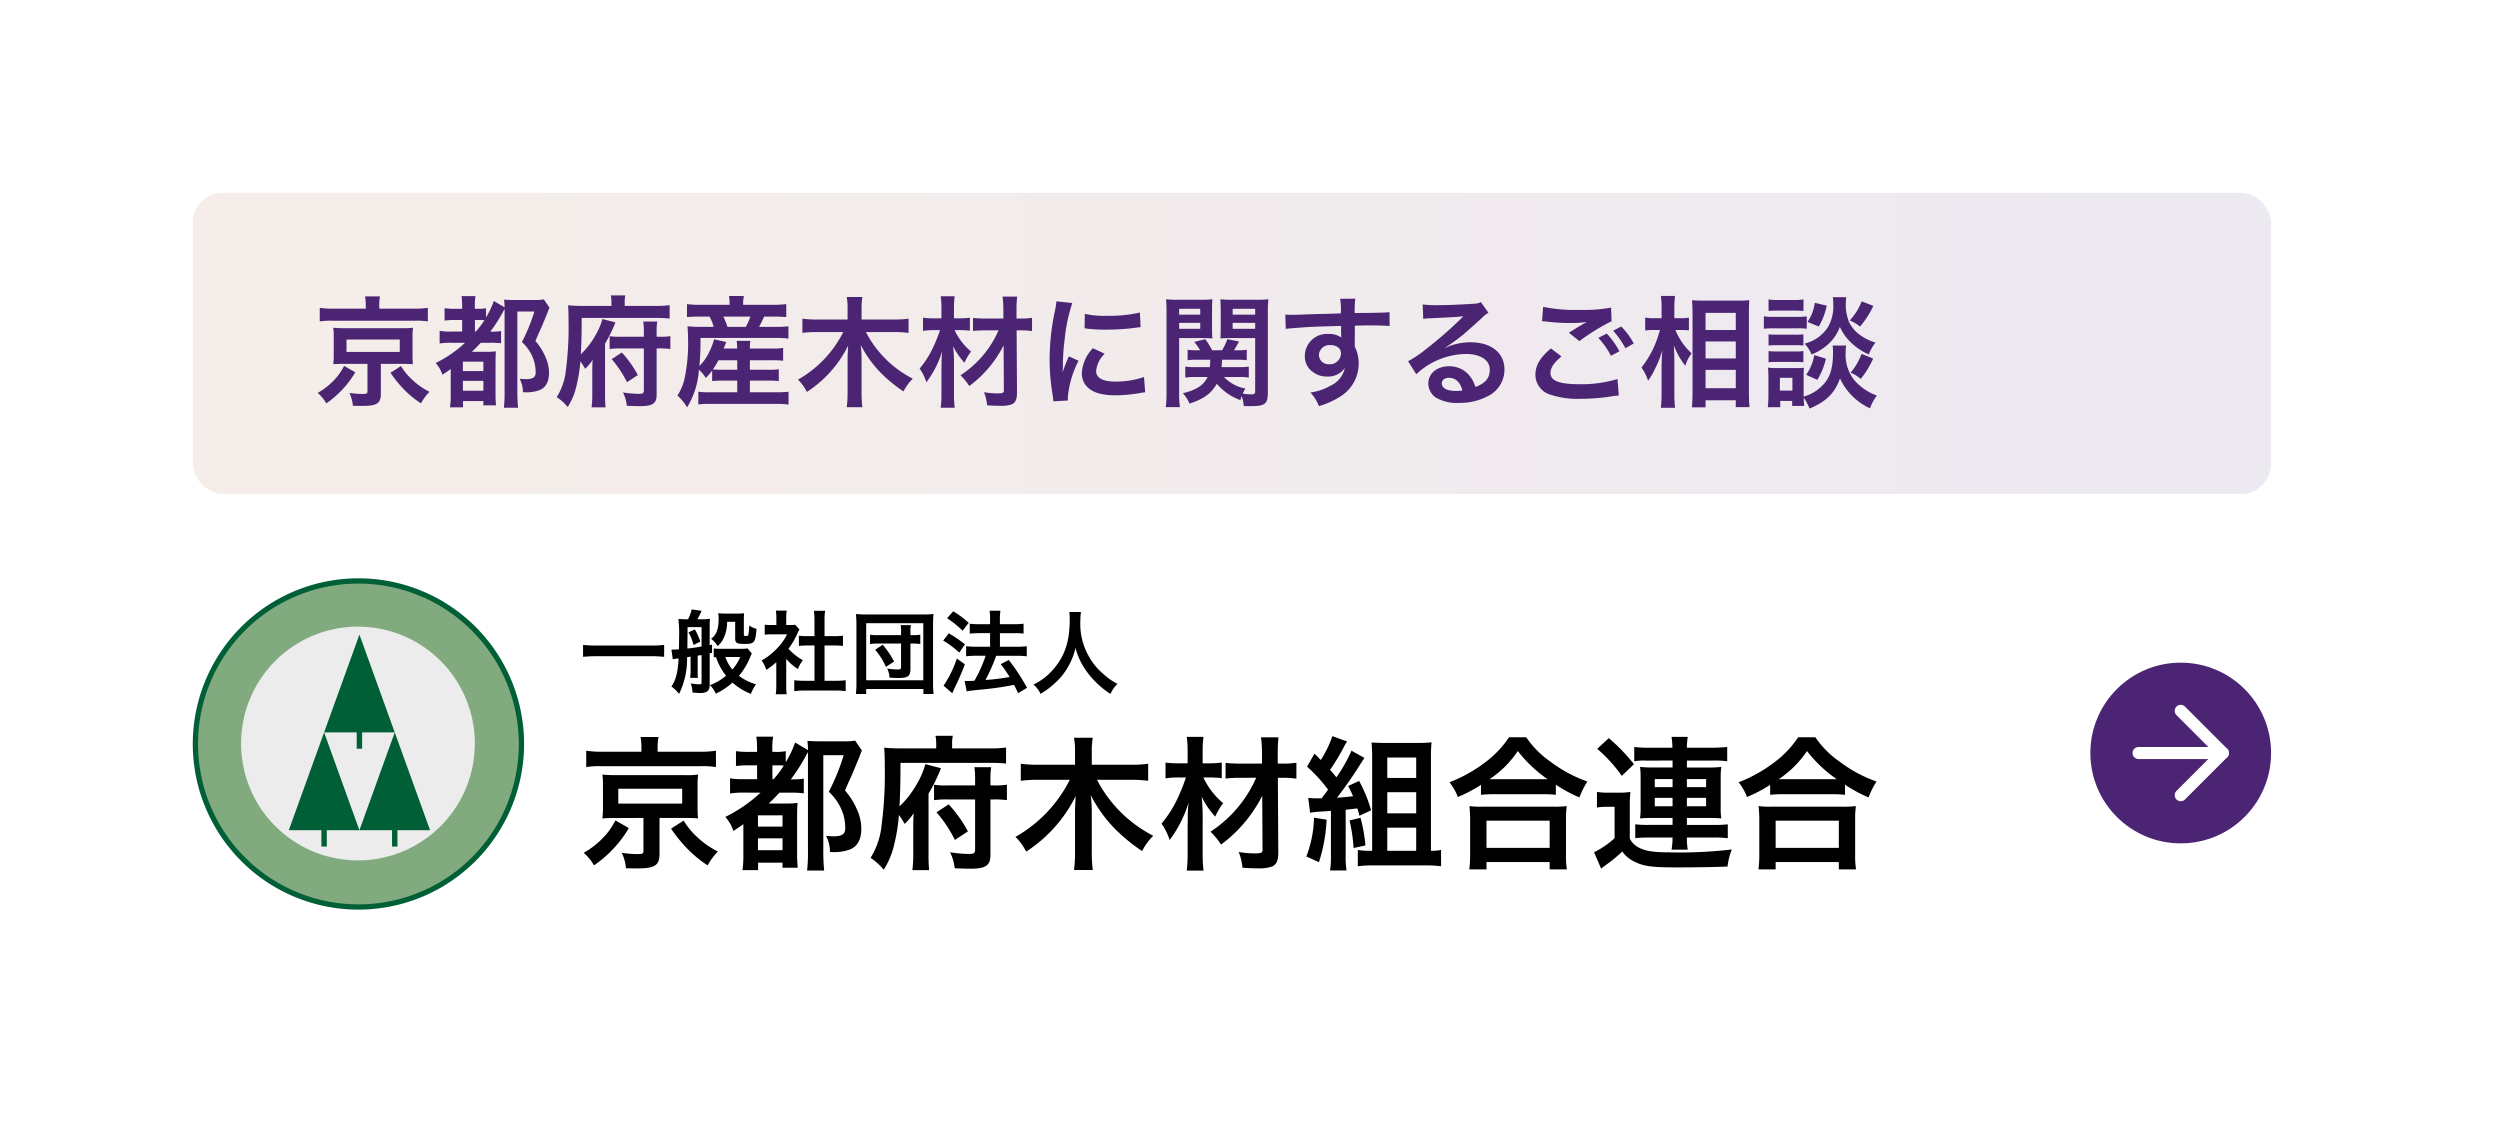 <svg xmlns="http://www.w3.org/2000/svg" xmlns:xlink="http://www.w3.org/1999/xlink" width="415" height="190" viewBox="0 0 415 190">
  <defs>
    <filter id="長方形_66" x="0" y="0" width="415" height="190" filterUnits="userSpaceOnUse">
      <feOffset dx="3" dy="3" input="SourceAlpha"/>
      <feGaussianBlur stdDeviation="5" result="blur"/>
      <feFlood flood-opacity="0.102"/>
      <feComposite operator="in" in2="blur"/>
      <feComposite in="SourceGraphic"/>
    </filter>
    <clipPath id="clip-path">
      <rect id="長方形_61" data-name="長方形 61" width="55" height="55" fill="none"/>
    </clipPath>
    <linearGradient id="linear-gradient" y1="0.5" x2="1" y2="0.5" gradientUnits="objectBoundingBox">
      <stop offset="0" stop-color="#9b5224"/>
      <stop offset="1" stop-color="#4b2473"/>
    </linearGradient>
  </defs>
  <g id="グループ_178" data-name="グループ 178" transform="translate(-603 -2278)">
    <g transform="matrix(1, 0, 0, 1, 603, 2278)" filter="url(#長方形_66)">
      <rect id="長方形_66-2" data-name="長方形 66" width="385" height="160" transform="translate(12 12)" fill="#fff"/>
    </g>
    <g id="グループ_104" data-name="グループ 104" transform="translate(-5.987 67.5)">
      <path id="パス_434" data-name="パス 434" d="M14.235-6.945a18.1,18.1,0,0,1-2.28.105H3.075a19.343,19.343,0,0,1-2.3-.105v1.98c.675-.06,1.455-.105,2.3-.105h8.88a20.452,20.452,0,0,1,2.28.105ZM18.27-9.03a7.69,7.69,0,0,1,.84,2.1l1.125-.57a10.045,10.045,0,0,0-.9-2.01Zm-2.6,4.47a8.524,8.524,0,0,1,.975-.15c-.15,2.37-.48,3.645-1.2,4.665a6.726,6.726,0,0,1,1.275,1.23,13.25,13.25,0,0,0,1.32-6.09l.585-.09V-2.82a7.656,7.656,0,0,1-.075,1.35h1.29A10.516,10.516,0,0,1,19.8-2.82V-5.16c.015,0,.24-.045.645-.105V-.72c0,.27-.06.315-.315.315a8.765,8.765,0,0,1-1.485-.15,4.895,4.895,0,0,1,.3,1.515,11.069,11.069,0,0,0,1.185.075A2.311,2.311,0,0,0,21.33.81c.345-.255.465-.54.465-1.215v-5.13c.12-.03.195-.045.39-.09V-6.99a3.363,3.363,0,0,1-.39.075V-10.32a9.38,9.38,0,0,1,.045-.96,8.257,8.257,0,0,1-1.185.075h-.9c.195-.345.465-.885.7-1.395L18.8-12.84a6.174,6.174,0,0,1-.6,1.635H17.7a8.46,8.46,0,0,1-1.1-.06,20.386,20.386,0,0,1,.12,3.03c0,.525-.015,1.185-.03,2.025q-.81.045-.945.045h-.3ZM18.12-9.9h2.325v3.225c-.66.12-1.62.255-2.355.33.015-1.3.015-1.3.03-2.535Zm9.945,3.525A3.924,3.924,0,0,1,27.03-6.3H23.52a6.011,6.011,0,0,1-1.05-.06v1.485a3.2,3.2,0,0,1,.375-.045A10.052,10.052,0,0,0,24.51-1.83,8.894,8.894,0,0,1,21.84-.27a4.893,4.893,0,0,1,.975,1.425A11.584,11.584,0,0,0,25.575-.69a10.4,10.4,0,0,0,3.06,1.875,6.41,6.41,0,0,1,.855-1.59,8.474,8.474,0,0,1-2.835-1.41,11.67,11.67,0,0,0,1.875-3.12,3.417,3.417,0,0,1,.27-.57Zm-1.2,1.44a7.376,7.376,0,0,1-1.305,2.07,6.6,6.6,0,0,1-1.17-2.07Zm-.84-5.85v2.7c0,.84.225.975,1.62.975,1.575,0,1.725-.21,1.935-2.5a3.687,3.687,0,0,1-1.215-.555,9.276,9.276,0,0,1-.15,1.5c-.045.195-.135.24-.45.24-.255,0-.3-.045-.3-.27v-2.25c0-.54.015-.885.045-1.26a10.638,10.638,0,0,1-1.29.06h-1.8a11.543,11.543,0,0,1-1.215-.06,4.515,4.515,0,0,1,.075.885c0,1.77-.36,2.7-1.26,3.36A4.27,4.27,0,0,1,23.115-6.75,3.943,3.943,0,0,0,24.18-8.22a6.311,6.311,0,0,0,.51-2.565ZM34.5-4.635A8.233,8.233,0,0,0,36.435-2.94a6.4,6.4,0,0,1,.825-1.47,8.844,8.844,0,0,1-2.385-1.905,12.324,12.324,0,0,0,1.5-2.565,4.17,4.17,0,0,1,.33-.63l-.72-.78a5.464,5.464,0,0,1-.87.045H34.5v-1.23a6.393,6.393,0,0,1,.09-1.17H32.775a6.888,6.888,0,0,1,.09,1.14v1.26h-.75a9.159,9.159,0,0,1-1.185-.06V-8.64a10.27,10.27,0,0,1,1.26-.06h2.445A8.912,8.912,0,0,1,33-6.39a10.346,10.346,0,0,1-2.58,2.025,5.812,5.812,0,0,1,.765,1.56A10.108,10.108,0,0,0,32.85-4.08V-.315a8.974,8.974,0,0,1-.09,1.56h1.815A10.651,10.651,0,0,1,34.5-.285Zm6.36-2.22h1.59c.525,0,.99.03,1.47.075v-1.7a9.756,9.756,0,0,1-1.47.075H40.86v-2.64a8.794,8.794,0,0,1,.1-1.56H39.09a10.617,10.617,0,0,1,.1,1.56V-8.4H38.07a10.126,10.126,0,0,1-1.47-.075v1.7c.48-.045.96-.075,1.47-.075h1.125V-.99H37.56a13.6,13.6,0,0,1-1.725-.09V.735A12.1,12.1,0,0,1,37.53.63h5.13a12.317,12.317,0,0,1,1.71.1V-1.08a12.866,12.866,0,0,1-1.71.09h-1.8Zm12.7-1.71h-3.75a8.247,8.247,0,0,1-1.4-.075v1.545a8.807,8.807,0,0,1,1.4-.075h3.75v3.915c0,.3-.12.39-.48.39a15.076,15.076,0,0,1-1.815-.15,4.082,4.082,0,0,1,.39,1.5c.9.06,1.005.06,1.41.06,1.65,0,2.055-.3,2.055-1.5V-7.17h.39a9.208,9.208,0,0,1,1.245.075V-8.64a8.411,8.411,0,0,1-1.215.075h-.42v-.57A5.059,5.059,0,0,1,55.2-10.23H53.49a5.231,5.231,0,0,1,.075,1.095ZM52.41-4.185a15.188,15.188,0,0,0-1.89-2.79l-1.26.84A10.559,10.559,0,0,1,51.045-3.3ZM47.775,1.2V.375H57.27V1.2h1.695a14.865,14.865,0,0,1-.09-1.935v-9.54a16.13,16.13,0,0,1,.075-1.8A14.517,14.517,0,0,1,57.195-12h-9.36a14.786,14.786,0,0,1-1.77-.075,16.012,16.012,0,0,1,.09,1.8V-.75a14.817,14.817,0,0,1-.09,1.95Zm0-11.745h9.48V-1.08h-9.48ZM64.455.765c.48-.09.795-.135,2.43-.3a49.534,49.534,0,0,0,5.43-.78c.24.465.345.69.69,1.38L74.475.18a32.485,32.485,0,0,0-3.03-4.62l-1.335.69a19.117,19.117,0,0,1,1.47,2.13,36,36,0,0,1-3.99.5l.135-.285a30,30,0,0,0,1.32-2.91c.21-.555.21-.555.3-.825H72.87a11.829,11.829,0,0,1,1.56.09v-1.68a11.911,11.911,0,0,1-1.575.09h-2.88v-2.25H72.39A10.3,10.3,0,0,1,73.9-8.82v-1.65a10.892,10.892,0,0,1-1.53.09h-2.4v-.66a8.659,8.659,0,0,1,.09-1.575H68.25a8.087,8.087,0,0,1,.09,1.575v.66H66.555a10.8,10.8,0,0,1-1.59-.09v1.65c.48-.045.99-.075,1.575-.075h1.8v2.25H66a11.794,11.794,0,0,1-1.635-.09v1.68a12.985,12.985,0,0,1,1.62-.09h1.62A22.718,22.718,0,0,1,65.745-1c-.51.03-.87.045-1.11.045-.15,0-.27,0-.51-.015ZM61.2-11.37A15.3,15.3,0,0,1,63.78-9.3l1.02-1.305a15.774,15.774,0,0,0-2.58-1.92Zm-.645,3.705a15.453,15.453,0,0,1,2.67,1.995l.945-1.365a18.585,18.585,0,0,0-2.685-1.83ZM62.82-4.68a18.033,18.033,0,0,1-2.2,4.5l1.44,1.26A3.021,3.021,0,0,0,62.235.7C62.43.24,62.43.24,62.7-.315c.6-1.245.93-2.04,1.455-3.42ZM81.5-12.405a9.812,9.812,0,0,1,.06,1.26c0,3.6-.81,6.06-2.745,8.28a10,10,0,0,1-3.27,2.5,4.487,4.487,0,0,1,1.17,1.545A12.652,12.652,0,0,0,79.035-.54a10.443,10.443,0,0,0,2.31-2.88,10.733,10.733,0,0,0,1.17-3.03,11.859,11.859,0,0,0,2,4.1,14.6,14.6,0,0,0,3.81,3.54A5.581,5.581,0,0,1,89.49-.48,9.989,9.989,0,0,1,87.165-2.1a10.054,10.054,0,0,1-2.37-2.85,10.767,10.767,0,0,1-1.47-5.91,9.924,9.924,0,0,1,.105-1.545Z" transform="translate(705 2324.5)"/>
      <path id="パス_435" data-name="パス 435" d="M10.464-17.712H4.176A17.534,17.534,0,0,1,1.3-17.88v2.712a14.274,14.274,0,0,1,2.592-.144h16.3a14.557,14.557,0,0,1,2.64.144V-17.88a17.319,17.319,0,0,1-2.808.168H13.152v-.72A8.605,8.605,0,0,1,13.3-20.16H10.32a9.954,9.954,0,0,1,.144,1.752ZM10.8-6.72v5.5c0,.408-.168.5-.984.5A17.688,17.688,0,0,1,7.2-.936a7.386,7.386,0,0,1,.7,2.568c1.32.024,1.56.024,1.944.024,2.832,0,3.624-.528,3.624-2.376v-6h4.2c.936,0,1.632.024,2.184.072-.048-.648-.072-1.056-.072-1.9v-3.432a14.5,14.5,0,0,1,.1-1.944,13.932,13.932,0,0,1-2.184.1H6.144c-.6,0-1.368-.024-1.584-.048-.384-.024-.384-.024-.576-.048a1.722,1.722,0,0,1,.024.312c.024.192.048.312.048.336,0,.048.024.48.024,1.3v3.432a14.186,14.186,0,0,1-.1,1.9c.648-.048,1.1-.072,2.16-.072ZM6.624-11.568H17.232V-9.1H6.624Zm-.48,5.256A11.672,11.672,0,0,1,4.032-3.36,13.881,13.881,0,0,1,.888-.936a8.023,8.023,0,0,1,1.7,2.088A19.516,19.516,0,0,0,8.376-5.04Zm9.24,1.368a24.021,24.021,0,0,0,2.5,3.12,19.611,19.611,0,0,0,3.576,2.976,10.058,10.058,0,0,1,1.7-2.3,14.156,14.156,0,0,1-3.312-2.28,12.283,12.283,0,0,1-2.376-2.856ZM30.24-10.92a24.121,24.121,0,0,1-5.856,4.032A6.465,6.465,0,0,1,25.728-4.56c.768-.5,1.08-.7,1.656-1.128V-.72a18.01,18.01,0,0,1-.144,2.664h2.592V.7h4.056v.84h2.52a22.345,22.345,0,0,1-.1-2.472V-6.648c0-1.44.024-1.92.072-2.568a13.569,13.569,0,0,1-1.968.1H31.584c.648-.6,1.056-1.008,1.776-1.8h1.728a19.8,19.8,0,0,1,2.328.1v-2.424a15.047,15.047,0,0,1-1.944.12h-.216A28.809,28.809,0,0,0,37.7-16.92c.192-.36.216-.408.408-.72V-1.3a25.407,25.407,0,0,1-.144,3.312H40.8a30.679,30.679,0,0,1-.144-3.264V-17.136H44.04a35.444,35.444,0,0,1-2.472,6.072,8.572,8.572,0,0,1,2.4,3.744A8.146,8.146,0,0,1,44.3-4.992c0,.936-.552,1.32-1.92,1.32-.288,0-.528-.024-1.272-.072A5.561,5.561,0,0,1,41.76-1.08a7.816,7.816,0,0,0,3.264-.384c1.3-.5,1.944-1.68,1.944-3.5A7.78,7.78,0,0,0,46.3-7.992a12.186,12.186,0,0,0-2.04-3.288c.288-.7.528-1.224.672-1.56.384-.84.624-1.368.672-1.488.264-.648.936-2.28,1.08-2.616a7.258,7.258,0,0,1,.384-.96L45.936-19.56a9.9,9.9,0,0,1-1.968.12h-3.84c-.984,0-1.464-.024-2.112-.072a14.216,14.216,0,0,1,.1,1.536l-2.136-1.272a17.155,17.155,0,0,1-1.56,3.288v-1.848a8.254,8.254,0,0,1-1.728.12h-.5v-.576a8.782,8.782,0,0,1,.144-1.944H29.544a16.252,16.252,0,0,1,.12,1.944v.576H28.416a13.7,13.7,0,0,1-2.256-.12v2.472a15.191,15.191,0,0,1,2.256-.12h1.248v2.3H27.72a13.528,13.528,0,0,1-2.544-.144v2.52a14.152,14.152,0,0,1,2.544-.144Zm1.968-2.232v-2.3h.768a8.869,8.869,0,0,1,1.128.048,19.859,19.859,0,0,1-1.7,2.256Zm-2.4,6h4.08V-5.28h-4.08Zm0,3.816h4.08v1.968h-4.08ZM68.4-9.792h.528a14.507,14.507,0,0,1,2.208.12V-12.24a12.56,12.56,0,0,1-2.184.12H68.4v-.912a12.475,12.475,0,0,1,.12-2.112H65.736a12.967,12.967,0,0,1,.12,2.136v.888H61.224a11.417,11.417,0,0,1-2.184-.12v2.568a15.649,15.649,0,0,1,2.328-.12h4.488v8.208c0,.744-.144.84-1.152.84a20.852,20.852,0,0,1-3-.288,8.324,8.324,0,0,1,.768,2.664c1.416.048,1.9.072,2.616.072,2.52,0,3.312-.552,3.312-2.256Zm-9-8.472H53.544c-1.08,0-1.92-.048-2.784-.12.072.864.1,1.632.1,3.24A64.773,64.773,0,0,1,50.328-5.5,12.449,12.449,0,0,1,48.5-.1a10.4,10.4,0,0,1,2.184,1.968A13.118,13.118,0,0,0,52.44-2.376a30.1,30.1,0,0,0,.768-4.848c.336.48.456.648.96,1.488a10.09,10.09,0,0,0,1.488-1.776c-.048.672-.072,1.44-.072,2.736V-.792a19.613,19.613,0,0,1-.144,2.736h2.784a24.339,24.339,0,0,1-.1-2.664V-10.752a28.857,28.857,0,0,0,2.064-4.224L57.6-15.648a14.106,14.106,0,0,1-1.608,3.624A15.288,15.288,0,0,1,53.3-8.64c.12-2.3.168-3.912.168-7.224H68.184a23.226,23.226,0,0,1,2.808.12v-2.664a20.652,20.652,0,0,1-2.928.144H62.04v-.7a5.42,5.42,0,0,1,.12-1.392H59.28a7.43,7.43,0,0,1,.12,1.368Zm.048,10.608A21.464,21.464,0,0,1,62.5-3.072l2.16-1.416a21.273,21.273,0,0,0-3.192-4.488Zm32.232-5.4a22.012,22.012,0,0,1,2.9.168V-15.72a19.28,19.28,0,0,1-2.9.168H85.224v-2.28a11.81,11.81,0,0,1,.168-2.208h-3.12a11.914,11.914,0,0,1,.168,2.232v2.256H76.32a20.688,20.688,0,0,1-2.88-.168v2.832a21.4,21.4,0,0,1,2.88-.168h5.256a22.471,22.471,0,0,1-9.024,9.48,8.95,8.95,0,0,1,1.776,2.448,23.3,23.3,0,0,0,8.232-9.24c-.072.936-.12,2.016-.12,2.616V-1.08a22.3,22.3,0,0,1-.168,3h3.12a21.688,21.688,0,0,1-.168-2.976v-6.72a24.656,24.656,0,0,0-.168-2.712A22.985,22.985,0,0,0,88.944-5.04a29.427,29.427,0,0,0,4.632,3.816,10.206,10.206,0,0,1,1.848-2.544,21.538,21.538,0,0,1-9.336-9.288Zm20.832-.336a20.434,20.434,0,0,1-7.584,8.952A11.541,11.541,0,0,1,106.68-2.3a22.751,22.751,0,0,0,4.584-4.512,24.223,24.223,0,0,0,2.256-3.576l.048,8.952c0,.5-.216.6-1.32.6a14.631,14.631,0,0,1-2.64-.24,8.866,8.866,0,0,1,.624,2.616c.84.072,1.632.1,2.424.1A6.433,6.433,0,0,0,115.2,1.32c.7-.336.984-1.008.984-2.3l-.072-12.408h.7a15.663,15.663,0,0,1,2.376.144v-2.64a15.022,15.022,0,0,1-2.376.144h-.72v-1.488a25.808,25.808,0,0,1,.12-2.88h-2.9a20.459,20.459,0,0,1,.168,2.88v1.488h-3.456a24.064,24.064,0,0,1-2.592-.12v2.592a22.923,22.923,0,0,1,2.568-.12Zm-7.56-.048a15.586,15.586,0,0,1,1.848.12v-2.592a15.034,15.034,0,0,1-1.872.12h-1.3v-2.04a15.315,15.315,0,0,1,.144-2.352h-2.784a16.68,16.68,0,0,1,.144,2.352v2.04H99.744a14.764,14.764,0,0,1-2.28-.12V-13.3a14.689,14.689,0,0,1,2.184-.144h1.2A25.329,25.329,0,0,1,99.7-10.488a18.658,18.658,0,0,1-2.9,4.7,10.029,10.029,0,0,1,1.344,2.736A19.892,19.892,0,0,0,101.3-9.312a19.716,19.716,0,0,0-.144,2.472c0,.408,0,.408-.024,1.32V-.768a22.178,22.178,0,0,1-.144,2.784h2.784a22.446,22.446,0,0,1-.144-2.784v-5.5a33.208,33.208,0,0,0-.168-3.984,13.858,13.858,0,0,0,2.256,3.312,10.145,10.145,0,0,1,1.32-2.232,12.271,12.271,0,0,1-3.288-4.272Zm16.512,5.856a13.01,13.01,0,0,1,1.728-.192c.528-.024,1.1-.072,1.728-.12v7.32a15.275,15.275,0,0,1-.144,2.568h2.736a14.94,14.94,0,0,1-.144-2.568V-8.088q1.08-.108,1.944-.216c.144.456.192.624.336,1.224l1.944-.912a23.462,23.462,0,0,0-1.992-4.872l-1.824.84a18.058,18.058,0,0,1,.816,1.7c-1.44.168-1.752.192-2.664.24A67.066,67.066,0,0,0,129.84-15.7c.336-.528.456-.72.648-.984l-2.16-1.2a24.535,24.535,0,0,1-2.5,4.416c-.48-.576-.576-.72-1.056-1.224a35.986,35.986,0,0,0,2.376-3.96,7.222,7.222,0,0,1,.456-.768L125.16-20.3a18.349,18.349,0,0,1-1.92,3.96c-.384-.408-.528-.552-1.056-1.056l-1.224,2.16a24.4,24.4,0,0,1,3.48,3.816c-.456.648-.5.72-1.08,1.44h-.648a11.483,11.483,0,0,1-1.56-.072Zm.648.816A18.96,18.96,0,0,1,120.84-.336l2.088.96A26.25,26.25,0,0,0,124.2-6.432Zm5.9.456a28.061,28.061,0,0,1,.672,4.584l1.968-.432a27.139,27.139,0,0,0-.816-4.584Zm13.512,5.04v-15.36c0-1.176.024-1.824.1-2.64a23.042,23.042,0,0,1-2.52.1h-5.016c-1.008,0-1.656-.024-2.424-.072.072.84.1,1.536.1,2.448V-1.272h-.7a8.423,8.423,0,0,1-1.68-.144V1.3a17.913,17.913,0,0,1,2.448-.144h8.9a19.061,19.061,0,0,1,2.472.144V-1.416a6.647,6.647,0,0,1-1.488.144Zm-7.248-15.48h4.8v3.384h-4.8Zm0,5.76h4.8v3.5h-4.8Zm0,5.88h4.8v3.84h-4.8Zm15.552-5.448a18.07,18.07,0,0,1,2.064-.1H160.1a17.471,17.471,0,0,1,2.16.1v-1.68a23.325,23.325,0,0,0,3.912,2.112,12.922,12.922,0,0,1,1.32-2.64,22.567,22.567,0,0,1-6.12-3.288,15.681,15.681,0,0,1-4.032-4.056h-2.856A16.761,16.761,0,0,1,150.72-16.1a23.98,23.98,0,0,1-6.12,3.456,9.294,9.294,0,0,1,1.392,2.448,24.433,24.433,0,0,0,3.84-2.016Zm2.088-2.592h-.672a16.8,16.8,0,0,0,4.7-4.68,21.923,21.923,0,0,0,4.944,4.68H151.92ZM150.744,1.824V.6h10.488V1.824h2.856a14.994,14.994,0,0,1-.144-2.52V-6.312a16.36,16.36,0,0,1,.12-2.376,15.743,15.743,0,0,1-2.088.1h-12a15.114,15.114,0,0,1-2.064-.1,21.671,21.671,0,0,1,.12,2.376V-.72a19.192,19.192,0,0,1-.144,2.544Zm0-8.088h10.488v4.512H150.744Zm30.888-9.984V-15.1H178.2a15.611,15.611,0,0,1-1.968-.1,12.788,12.788,0,0,1,.1,1.7V-8.4a12.833,12.833,0,0,1-.1,1.752c.6-.048,1.272-.072,1.992-.072h3.408v1.152h-3.816a17.039,17.039,0,0,1-2.376-.1v2.3a21.817,21.817,0,0,1,2.376-.1h3.816a11.959,11.959,0,0,1-.168,2.016h2.688a13.05,13.05,0,0,1-.144-2.016H188.4a14.978,14.978,0,0,1,2.4.12V-5.664a18.879,18.879,0,0,1-2.4.1h-4.392V-6.72h3.72c.792,0,1.32.024,1.992.072a12.174,12.174,0,0,1-.1-1.752v-4.944a13.648,13.648,0,0,1,.1-1.848,16.523,16.523,0,0,1-1.992.1h-3.72v-1.152h4.272a14.769,14.769,0,0,1,2.424.12V-18.5a26.8,26.8,0,0,1-2.736.12h-3.96a12.423,12.423,0,0,1,.144-1.8h-2.688a12.722,12.722,0,0,1,.144,1.8h-3.624a19.759,19.759,0,0,1-2.712-.12v2.376a9.179,9.179,0,0,1,1.968-.12Zm0,3.072v1.344H178.68v-1.344Zm2.376,0H187.2v1.344h-3.192Zm-2.376,3.12v1.392H178.68v-1.392Zm2.376,0H187.2v1.392h-3.192Zm-14.88-8.136a24.209,24.209,0,0,1,4.08,4.488l2.016-1.944a30.025,30.025,0,0,0-4.176-4.32Zm-.048,9.744a8.9,8.9,0,0,1,1.608-.12h1.32V-3.36A14.343,14.343,0,0,1,168.6-1.032L169.776,1.7c.216-.192.432-.336.7-.552a23.286,23.286,0,0,0,2.808-2.3A5.232,5.232,0,0,0,175.392.576c1.512.744,2.856.912,7.008.912,2.856,0,6.336-.048,8.352-.144a11.416,11.416,0,0,1,.72-2.832,74.112,74.112,0,0,1-10.272.48c-3,0-4.392-.264-5.568-1.032a3.371,3.371,0,0,1-1.1-1.248V-8.424a24.184,24.184,0,0,1,.1-2.616,10.914,10.914,0,0,1-1.824.12H171a10.733,10.733,0,0,1-1.92-.12Zm28.752-2.112a18.07,18.07,0,0,1,2.064-.1H208.1a17.471,17.471,0,0,1,2.16.1v-1.68a23.325,23.325,0,0,0,3.912,2.112,12.922,12.922,0,0,1,1.32-2.64,22.567,22.567,0,0,1-6.12-3.288,15.681,15.681,0,0,1-4.032-4.056h-2.856A16.761,16.761,0,0,1,198.72-16.1a23.98,23.98,0,0,1-6.12,3.456,9.294,9.294,0,0,1,1.392,2.448,24.433,24.433,0,0,0,3.84-2.016Zm2.088-2.592h-.672a16.8,16.8,0,0,0,4.7-4.68,21.923,21.923,0,0,0,4.944,4.68H199.92ZM198.744,1.824V.6h10.488V1.824h2.856a14.994,14.994,0,0,1-.144-2.52V-6.312a16.36,16.36,0,0,1,.12-2.376,15.743,15.743,0,0,1-2.088.1h-12a15.114,15.114,0,0,1-2.064-.1,21.671,21.671,0,0,1,.12,2.376V-.72a19.192,19.192,0,0,1-.144,2.544Zm0-8.088h10.488v4.512H198.744Z" transform="translate(705 2353)"/>
    </g>
    <g id="グループ_82" data-name="グループ 82" transform="translate(635 2374)">
      <g id="グループ_81" data-name="グループ 81" transform="translate(0 0)" clip-path="url(#clip-path)">
        <path id="パス_343" data-name="パス 343" d="M54.784,27.721A27.063,27.063,0,1,1,27.72.657,27.064,27.064,0,0,1,54.784,27.721" transform="translate(-0.22 -0.22)" fill="#82aa7f"/>
        <path id="パス_344" data-name="パス 344" d="M27.5,55A27.5,27.5,0,1,1,55,27.5,27.531,27.531,0,0,1,27.5,55M27.5.873A26.627,26.627,0,1,0,54.127,27.5,26.657,26.657,0,0,0,27.5.873" transform="translate(0 0)" fill="#005f37"/>
        <path id="パス_345" data-name="パス 345" d="M50.873,31.477a19.4,19.4,0,1,1-19.4-19.4,19.4,19.4,0,0,1,19.4,19.4" transform="translate(-4.052 -4.052)" fill="#ececec"/>
        <path id="パス_346" data-name="パス 346" d="M38.213,33h.9V30.289h5.413L38.665,14.051,32.8,30.289h5.413Z" transform="translate(-10.999 -4.712)" fill="#005f37"/>
        <path id="パス_347" data-name="パス 347" d="M23.979,54.72h5.413v2.706h.9V54.72h5.412L29.842,38.481Z" transform="translate(-8.041 -12.904)" fill="#005f37"/>
        <path id="パス_348" data-name="パス 348" d="M47.487,38.482,41.623,54.72h5.412v2.706h.9V54.72H53.35Z" transform="translate(-13.958 -12.904)" fill="#005f37"/>
      </g>
    </g>
    <g id="丸矢印" transform="translate(950 2388)">
      <circle id="楕円形_3" data-name="楕円形 3" cx="15" cy="15" r="15" fill="#4b2473"/>
      <g id="右向き矢印" transform="translate(15 15)">
        <g id="グループ_58" data-name="グループ 58" transform="translate(-7 -7)">
          <line id="線_9" data-name="線 9" x2="14" transform="translate(0 7)" fill="none" stroke="#fff" stroke-linecap="round" stroke-linejoin="round" stroke-width="2"/>
          <path id="パス_215" data-name="パス 215" d="M8,1l7,7L8,15" transform="translate(-1 -1)" fill="none" stroke="#fff" stroke-linecap="round" stroke-linejoin="round" stroke-width="2"/>
        </g>
      </g>
    </g>
    <rect id="長方形_75" data-name="長方形 75" width="345" height="50" rx="5" transform="translate(635 2310)" opacity="0.102" fill="url(#linear-gradient)"/>
    <path id="パス_433" data-name="パス 433" d="M8.72-14.76H3.48a14.612,14.612,0,0,1-2.4-.14v2.26a11.9,11.9,0,0,1,2.16-.12H16.82a12.131,12.131,0,0,1,2.2.12V-14.9a14.433,14.433,0,0,1-2.34.14H10.96v-.6a7.171,7.171,0,0,1,.12-1.44H8.6a8.3,8.3,0,0,1,.12,1.46ZM9-5.6v4.58c0,.34-.14.42-.82.42A14.74,14.74,0,0,1,6-.78a6.155,6.155,0,0,1,.58,2.14c1.1.02,1.3.02,1.62.02,2.36,0,3.02-.44,3.02-1.98v-5h3.5c.78,0,1.36.02,1.82.06-.04-.54-.06-.88-.06-1.58V-9.98a12.087,12.087,0,0,1,.08-1.62,11.61,11.61,0,0,1-1.82.08H5.12c-.5,0-1.14-.02-1.32-.04-.32-.02-.32-.02-.48-.04a1.435,1.435,0,0,1,.02.26c.02.16.04.26.04.28,0,.04.02.4.02,1.08v2.86a11.822,11.822,0,0,1-.08,1.58c.54-.04.92-.06,1.8-.06ZM5.52-9.64h8.84v2.06H5.52Zm-.4,4.38A9.727,9.727,0,0,1,3.36-2.8,11.568,11.568,0,0,1,.74-.78,6.686,6.686,0,0,1,2.16.96,16.264,16.264,0,0,0,6.98-4.2Zm7.7,1.14a20.018,20.018,0,0,0,2.08,2.6A16.342,16.342,0,0,0,17.88.96,8.381,8.381,0,0,1,19.3-.96a11.8,11.8,0,0,1-2.76-1.9,10.236,10.236,0,0,1-1.98-2.38ZM25.2-9.1a20.1,20.1,0,0,1-4.88,3.36A5.387,5.387,0,0,1,21.44-3.8c.64-.42.9-.58,1.38-.94V-.6a15.008,15.008,0,0,1-.12,2.22h2.16V.58h3.38v.7h2.1a18.621,18.621,0,0,1-.08-2.06V-5.54c0-1.2.02-1.6.06-2.14a11.308,11.308,0,0,1-1.64.08H26.32c.54-.5.88-.84,1.48-1.5h1.44a16.5,16.5,0,0,1,1.94.08v-2.02a12.539,12.539,0,0,1-1.62.1h-.18a24.008,24.008,0,0,0,2.04-3.16c.16-.3.18-.34.34-.6V-1.08a21.172,21.172,0,0,1-.12,2.76H34a25.565,25.565,0,0,1-.12-2.72V-14.28H36.7a29.536,29.536,0,0,1-2.06,5.06,7.144,7.144,0,0,1,2,3.12,6.788,6.788,0,0,1,.28,1.94c0,.78-.46,1.1-1.6,1.1-.24,0-.44-.02-1.06-.06A4.634,4.634,0,0,1,34.8-.9a6.514,6.514,0,0,0,2.72-.32c1.08-.42,1.62-1.4,1.62-2.92a6.484,6.484,0,0,0-.56-2.52,10.155,10.155,0,0,0-1.7-2.74c.24-.58.44-1.02.56-1.3.32-.7.52-1.14.56-1.24.22-.54.78-1.9.9-2.18a6.049,6.049,0,0,1,.32-.8l-.94-1.38a8.252,8.252,0,0,1-1.64.1h-3.2c-.82,0-1.22-.02-1.76-.06a11.848,11.848,0,0,1,.08,1.28l-1.78-1.06a14.3,14.3,0,0,1-1.3,2.74v-1.54a6.879,6.879,0,0,1-1.44.1h-.42v-.48a7.319,7.319,0,0,1,.12-1.62H24.62a13.543,13.543,0,0,1,.1,1.62v.48H23.68a11.413,11.413,0,0,1-1.88-.1v2.06a12.659,12.659,0,0,1,1.88-.1h1.04v1.92H23.1a11.273,11.273,0,0,1-2.12-.12v2.1A11.794,11.794,0,0,1,23.1-9.1Zm1.64-1.86v-1.92h.64a7.391,7.391,0,0,1,.94.04A16.548,16.548,0,0,1,27-10.96Zm-2,5h3.4V-4.4h-3.4Zm0,3.18h3.4v1.64h-3.4ZM57-8.16h.44a12.089,12.089,0,0,1,1.84.1V-10.2a10.467,10.467,0,0,1-1.82.1H57v-.76a10.4,10.4,0,0,1,.1-1.76H54.78a10.806,10.806,0,0,1,.1,1.78v.74H51.02a9.514,9.514,0,0,1-1.82-.1v2.14a13.04,13.04,0,0,1,1.94-.1h3.74v6.84c0,.62-.12.7-.96.7a17.376,17.376,0,0,1-2.5-.24,6.936,6.936,0,0,1,.64,2.22c1.18.04,1.58.06,2.18.06C56.34,1.42,57,.96,57-.46Zm-7.5-7.06H44.62c-.9,0-1.6-.04-2.32-.1.06.72.08,1.36.08,2.7a53.977,53.977,0,0,1-.44,8.04,10.374,10.374,0,0,1-1.52,4.5,8.665,8.665,0,0,1,1.82,1.64A10.932,10.932,0,0,0,43.7-1.98a25.086,25.086,0,0,0,.64-4.04c.28.4.38.54.8,1.24a8.408,8.408,0,0,0,1.24-1.48c-.04.56-.06,1.2-.06,2.28V-.66a16.344,16.344,0,0,1-.12,2.28h2.32A20.282,20.282,0,0,1,48.44-.6V-8.96a24.047,24.047,0,0,0,1.72-3.52L48-13.04a11.755,11.755,0,0,1-1.34,3.02A12.74,12.74,0,0,1,44.42-7.2c.1-1.92.14-3.26.14-6.02H56.82a19.355,19.355,0,0,1,2.34.1v-2.22a17.21,17.21,0,0,1-2.44.12H51.7v-.58a4.516,4.516,0,0,1,.1-1.16H49.4a6.192,6.192,0,0,1,.1,1.14Zm.04,8.84a17.887,17.887,0,0,1,2.54,3.82l1.8-1.18a17.727,17.727,0,0,0-2.66-3.74ZM66.22-2.74a16.846,16.846,0,0,1,1.84-.08h2.32V-.88H65.8a11.713,11.713,0,0,1-1.88-.1V1.14a15.639,15.639,0,0,1,1.92-.1h11.1a14.308,14.308,0,0,1,1.96.12V-.98a15.74,15.74,0,0,1-1.9.1H72.48V-2.82h3a14.559,14.559,0,0,1,1.8.08V-4.7a13.181,13.181,0,0,1-1.8.08h-3V-6.2h3.58A16.718,16.718,0,0,1,78-6.12V-8.24a11.368,11.368,0,0,1-1.92.1h-3.6a7.8,7.8,0,0,1,.08-1.28H70.28a6.919,6.919,0,0,1,.08,1.28H68.12c.24-.58.24-.58.44-1.08l-2.02-.46A11.423,11.423,0,0,1,65.5-7.12a7.678,7.678,0,0,1-1.4,1.88,41.791,41.791,0,0,0,.18-4.66H76.64a16.861,16.861,0,0,1,2.24.1v-2.04a15.79,15.79,0,0,1-2.24.1H74a16.87,16.87,0,0,0,.84-1.7h1.54a19.093,19.093,0,0,1,2.14.08v-2.16a16.021,16.021,0,0,1-2.26.12h-4.9v-.2a6.269,6.269,0,0,1,.12-1.26H69.02a9.4,9.4,0,0,1,.1,1.26v.2h-4.9a14.576,14.576,0,0,1-2.18-.12v2.16a16.9,16.9,0,0,1,2.04-.08h1.7a6.432,6.432,0,0,1,.68,1.7H64.4a20.368,20.368,0,0,1-2.28-.1c.06.66.1,1.4.1,2.2a28.277,28.277,0,0,1-.62,6.66A9.1,9.1,0,0,1,60.46-.34a8.858,8.858,0,0,1,1.6,1.96,13.673,13.673,0,0,0,1.96-6.26,7.984,7.984,0,0,1,1.16,1.38,13.27,13.27,0,0,0,1.04-1.22ZM70.38-6.2v1.58H68.04a16.743,16.743,0,0,1-1.7-.06,10.926,10.926,0,0,0,.92-1.52Zm-1.62-5.54a13.691,13.691,0,0,0-.68-1.7h4.48a10,10,0,0,1-.76,1.7Zm27.64.86a18.343,18.343,0,0,1,2.42.14V-13.1a16.067,16.067,0,0,1-2.42.14H91.02v-1.9a9.841,9.841,0,0,1,.14-1.84h-2.6a9.927,9.927,0,0,1,.14,1.86v1.88H83.6a17.24,17.24,0,0,1-2.4-.14v2.36a17.83,17.83,0,0,1,2.4-.14h4.38a18.725,18.725,0,0,1-7.52,7.9A7.459,7.459,0,0,1,81.94-.94a19.42,19.42,0,0,0,6.86-7.7c-.06.78-.1,1.68-.1,2.18V-.9a18.579,18.579,0,0,1-.14,2.5h2.6a18.071,18.071,0,0,1-.14-2.48v-5.6a20.547,20.547,0,0,0-.14-2.26A19.154,19.154,0,0,0,94.12-4.2a24.523,24.523,0,0,0,3.86,3.18,8.5,8.5,0,0,1,1.54-2.12,17.949,17.949,0,0,1-7.78-7.74Zm17.36-.28a17.028,17.028,0,0,1-6.32,7.46,9.618,9.618,0,0,1,1.46,1.78,18.959,18.959,0,0,0,3.82-3.76,20.185,20.185,0,0,0,1.88-2.98l.04,7.46c0,.42-.18.5-1.1.5a12.192,12.192,0,0,1-2.2-.2,7.388,7.388,0,0,1,.52,2.18c.7.06,1.36.08,2.02.08A5.361,5.361,0,0,0,116,1.1c.58-.28.82-.84.82-1.92l-.06-10.34h.58a13.052,13.052,0,0,1,1.98.12v-2.2a12.518,12.518,0,0,1-1.98.12h-.6v-1.24a21.508,21.508,0,0,1,.1-2.4h-2.42a17.047,17.047,0,0,1,.14,2.4v1.24h-2.88a20.053,20.053,0,0,1-2.16-.1v2.16a19.1,19.1,0,0,1,2.14-.1Zm-6.3-.04a12.989,12.989,0,0,1,1.54.1v-2.16a12.528,12.528,0,0,1-1.56.1h-1.08v-1.7a12.762,12.762,0,0,1,.12-1.96h-2.32a13.9,13.9,0,0,1,.12,1.96v1.7h-1.16a12.3,12.3,0,0,1-1.9-.1v2.18a12.241,12.241,0,0,1,1.82-.12h1a21.107,21.107,0,0,1-.96,2.46,15.548,15.548,0,0,1-2.42,3.92,8.357,8.357,0,0,1,1.12,2.28,16.576,16.576,0,0,0,2.64-5.22,16.43,16.43,0,0,0-.12,2.06c0,.34,0,.34-.02,1.1V-.64a18.483,18.483,0,0,1-.12,2.32h2.32a18.7,18.7,0,0,1-.12-2.32V-5.22a27.675,27.675,0,0,0-.14-3.32,11.548,11.548,0,0,0,1.88,2.76,8.455,8.455,0,0,1,1.1-1.86,10.226,10.226,0,0,1-2.74-3.56ZM125.28.48c-.02-.26-.02-.42-.02-.54a16.419,16.419,0,0,1,1.78-6.06l-1.6-.72A20.4,20.4,0,0,0,124.4-4.2c.02-.5.04-.66.04-1.1a33.393,33.393,0,0,1,.3-4.42A27.574,27.574,0,0,1,126-15.7l-2.64-.28a13.087,13.087,0,0,1-.3,1.86,38.4,38.4,0,0,0-.82,7.82,34.885,34.885,0,0,0,.52,5.98c.06.46.08.58.1.94Zm2.76-11.98a23.742,23.742,0,0,0,3.6.22,35.824,35.824,0,0,0,4.28-.24c.96-.12,1.26-.16,1.42-.18l-.12-2.42a22.055,22.055,0,0,1-5.44.54,14.42,14.42,0,0,1-3.7-.32Zm1.38,3.3a6.533,6.533,0,0,0-1.84,4.12,3.35,3.35,0,0,0,.6,1.96c.88,1.18,2.48,1.74,4.96,1.74a24.663,24.663,0,0,0,4.14-.38,6.685,6.685,0,0,1,.82-.12l-.2-2.54a14.055,14.055,0,0,1-4.76.76c-2.08,0-3.18-.6-3.18-1.74a4.524,4.524,0,0,1,1.42-2.88Zm24.26,4.78a9.188,9.188,0,0,1,1.62.1V-5.16a8.417,8.417,0,0,1-1.6.1h-2.92c.04-.42.06-.78.08-1.22h2.68a8.9,8.9,0,0,1,1.42.08V-7.94a9.34,9.34,0,0,1-1.44.08h-.68a15.927,15.927,0,0,0,.84-1.46l-1.94-.38a8.818,8.818,0,0,1-.88,1.84h-1.64a15.942,15.942,0,0,0-1.14-1.84l-1.84.46a9.622,9.622,0,0,1,.98,1.38h-.68a8.779,8.779,0,0,1-1.4-.08V-6.2a9.34,9.34,0,0,1,1.44-.08h2.32c-.02.6-.02.78-.06,1.22h-2.48a8.546,8.546,0,0,1-1.6-.1v1.84a11.179,11.179,0,0,1,1.74-.1h1.96a4.074,4.074,0,0,1-1.54,1.72,8.313,8.313,0,0,1-2.58.96A5.92,5.92,0,0,1,145.46,1c2.38-.78,3.64-1.7,4.52-3.3A9.327,9.327,0,0,0,153.9.42c.1-.3.12-.4.22-.66a6.241,6.241,0,0,1,.34,1.64c.52.02.76.02,1.16.02,2.38,0,2.84-.36,2.84-2.24V-14.1a18.047,18.047,0,0,1,.1-2.22,18.165,18.165,0,0,1-2.06.08h-3.88a17.329,17.329,0,0,1-2.04-.08c.04.58.06,1.1.06,1.86v2.84c0,.88-.02,1.3-.06,1.8.52-.04,1.14-.06,1.84-.06h3.94v8.8c0,.44-.12.54-.62.54a8.922,8.922,0,0,1-1.44-.12,6.832,6.832,0,0,1,.44-.84,6.643,6.643,0,0,1-3.56-1.92Zm-1.06-11.32h3.74v.98h-3.74Zm0,2.34h3.74v.98h-3.74Zm-8.88,2.52h3.66c.74,0,1.32.02,1.86.06-.04-.44-.06-.9-.06-1.8v-2.84c0-.78.02-1.3.06-1.86a16.9,16.9,0,0,1-2.04.08H143.6a17.77,17.77,0,0,1-2.04-.08,22.174,22.174,0,0,1,.08,2.24V-.9a17.879,17.879,0,0,1-.12,2.48h2.34a17.268,17.268,0,0,1-.12-2.42Zm0-4.86h3.5v.98h-3.5Zm0,2.34h3.5v.98h-3.5Zm29.16,1.76v-1.3c1.58-.04,1.94-.04,2.42-.04,1.66,0,2.62.04,3.36.1l-.02-2.3c-.74.08-2.3.12-5.78.14a15.723,15.723,0,0,1,.1-2.38l-2.52.02a10.853,10.853,0,0,1,.12,2.42c-1.04.04-1.04.04-1.7.06-1.64.04-1.84.04-3.14.08-2.58.1-2.9.1-3.4.1a8.709,8.709,0,0,1-.98-.04l.08,2.38c.54-.08.54-.08,3.56-.3.88-.06,2.76-.12,5.62-.2,0,.54,0,1.66.02,1.7a.824.824,0,0,0,.02.24,3.342,3.342,0,0,0-2.08-.6,3.682,3.682,0,0,0-3.98,3.64,3.125,3.125,0,0,0,1.38,2.7,3.686,3.686,0,0,0,2.32.72,3.3,3.3,0,0,0,2.94-1.42A4.21,4.21,0,0,1,168.92-2a9.439,9.439,0,0,1-3.4,1.16,6.564,6.564,0,0,1,1.42,2.26,13.981,13.981,0,0,0,3.62-1.64,6.417,6.417,0,0,0,2.98-5.4,6.086,6.086,0,0,0-.64-2.82c0-.24-.02-.4-.02-.48Zm-2.3,3.3a1.822,1.822,0,0,1-1.96,1.8,1.578,1.578,0,0,1-1.7-1.58,1.752,1.752,0,0,1,1.86-1.6C169.9-8.72,170.6-8.18,170.6-7.34Zm17.28-.96a7.85,7.85,0,0,0,.82-.52c.4-.26,1.84-1.34,2.2-1.64.68-.58,2.14-1.88,3.14-2.8a4.287,4.287,0,0,1,1.04-.82l-1.24-1.76a2.947,2.947,0,0,1-1.24.26c-1.94.14-4.38.24-6.08.24a18.088,18.088,0,0,1-2.36-.12l.1,2.4a6.747,6.747,0,0,1,.96-.1c3.62-.16,4.9-.24,5.66-.34l.02.02-.36.36a66.779,66.779,0,0,1-5.98,5.2,17.987,17.987,0,0,1-2.82,1.88l1.36,2.16a12.323,12.323,0,0,1,8.24-3.36c2.42,0,3.96,1.02,3.96,2.58,0,1.42-.72,2.28-2.38,2.9a5.379,5.379,0,0,0-.92-1.8,4.3,4.3,0,0,0-3.46-1.64c-2,0-3.44,1.2-3.44,2.86a2.855,2.855,0,0,0,1.2,2.3,6.766,6.766,0,0,0,3.88.92,9.9,9.9,0,0,0,4.84-1.14,4.888,4.888,0,0,0,2.72-4.42c0-2.74-2.2-4.5-5.62-4.5a9.763,9.763,0,0,0-4.2.92Zm2.88,7.12a5.413,5.413,0,0,1-1.04.08c-1.48,0-2.38-.46-2.38-1.26,0-.56.46-.92,1.18-.92C189.64-3.28,190.4-2.56,190.76-1.18Zm13.22-11.5c.14,0,.24.02.28.02.08,0,.22.02.46.04a31.535,31.535,0,0,0,3.66.24,21.32,21.32,0,0,0,3-.16,3.619,3.619,0,0,1-.44.24c-.26.16-.32.2-.52.32-.5.28-.72.42-1.98,1.22l1.74,1.38a36.219,36.219,0,0,1,5.34-3.3l-.08-2.26a24.8,24.8,0,0,1-5.28.38,26.231,26.231,0,0,1-6-.5Zm1.48,4.52c-1.8,1.5-2.58,2.82-2.58,4.36a3.453,3.453,0,0,0,2.56,3.34,14.306,14.306,0,0,0,5,.66,32.273,32.273,0,0,0,5.4-.46,8.4,8.4,0,0,1,.88-.08l-.22-2.74a20.6,20.6,0,0,1-6.28.86c-3.38,0-4.84-.56-4.84-1.86,0-.86.56-1.7,1.82-2.76Zm13.74-.82a11.566,11.566,0,0,0-2.08-2.82l-1.34.7a14.736,14.736,0,0,1,2.04,2.9Zm-5.88-.94a13.5,13.5,0,0,1,2.1,2.98l1.4-.74a12.961,12.961,0,0,0-2.1-2.94Zm13.78-1.3c.46,0,.8.02,1.26.06v-2.12a5.928,5.928,0,0,1-1.28.1h-1.14v-1.64a13.5,13.5,0,0,1,.12-2.06H223.7a12.915,12.915,0,0,1,.12,2.08v1.62h-1.24a7.072,7.072,0,0,1-1.48-.1v2.14a9.8,9.8,0,0,1,1.46-.08h.98a16.713,16.713,0,0,1-3.06,6.24,7.659,7.659,0,0,1,1.1,2.18,11.8,11.8,0,0,0,1.18-2.04,16.591,16.591,0,0,0,1.2-3.04c-.08.7-.14,2.12-.14,3V-.76a20.294,20.294,0,0,1-.12,2.46h2.36a20.067,20.067,0,0,1-.12-2.46V-5.9c0-1.1-.02-1.58-.08-2.74a13.083,13.083,0,0,0,1.9,3.36,6.114,6.114,0,0,1,.8-1.7c.06-.08.14-.22.24-.38a10.55,10.55,0,0,1-2.68-3.86Zm4.02,12.84V.44h5.02V1.58h2.28c-.06-.62-.1-1.48-.1-2.54V-14.14c0-.92.02-1.46.06-2.04a11.866,11.866,0,0,1-1.72.08h-6c-.86,0-1.24-.02-1.78-.06.06.96.08,1.44.08,2.12V-.94c0,.98-.04,1.82-.1,2.56Zm0-15.68h5.02v2.84h-5.02Zm0,4.74h5.02V-6.5h-5.02Zm0,4.72h5.02v3.04h-5.02Zm21.1-4.04a10.448,10.448,0,0,1,.06,1.24c0,2.34-.44,3.9-1.48,5.1a7.075,7.075,0,0,1-3.4,2.14V-3.52a11.94,11.94,0,0,1,.06-1.44,6.107,6.107,0,0,1-1.2.06h-3.44a8.122,8.122,0,0,1-1.34-.08,12.914,12.914,0,0,1,.08,1.56V-.36c0,.64-.04,1.34-.1,1.96h2.06V.56h1.98v.82h2c-.04-.44-.06-.66-.08-1.38a9.06,9.06,0,0,1,.96,1.82c2.76-1.14,4.22-2.6,5.06-5a10.1,10.1,0,0,0,4.98,4.96,7.863,7.863,0,0,1,1.14-2.12,8.86,8.86,0,0,1-3.8-2.62,6.79,6.79,0,0,1-1.38-4.56,6.556,6.556,0,0,1,.08-1.12Zm-8.76,5.36h2.08v2.12h-2.08Zm-1.88-11.1c.48-.04.9-.06,1.62-.06h2.56c.72,0,1.08.02,1.62.06V-16.3a8.653,8.653,0,0,1-1.62.1H243.2a8.524,8.524,0,0,1-1.62-.1Zm-.78,2.96a11.953,11.953,0,0,1,1.6-.08h4a9.194,9.194,0,0,1,1.52.08v-2.06a10.863,10.863,0,0,1-1.6.08H242.4a8.81,8.81,0,0,1-1.6-.1Zm.78,2.78a10.129,10.129,0,0,1,1.26-.06h3.28a9.99,9.99,0,0,1,1.24.06V-10.5a9.14,9.14,0,0,1-1.24.06h-3.28a10.129,10.129,0,0,1-1.26-.06Zm0,2.78a10.129,10.129,0,0,1,1.26-.06h3.26a9.909,9.909,0,0,1,1.26.06V-7.72a9.14,9.14,0,0,1-1.24.06h-3.28a10.129,10.129,0,0,1-1.26-.06Zm7.68-9.88a7.339,7.339,0,0,1-1.22,3.18l1.88.76a11.557,11.557,0,0,0,1.32-3.46Zm7.78-.24a10.028,10.028,0,0,1-1.98,3.18,6.006,6.006,0,0,1,1.7,1.02,15.937,15.937,0,0,0,2.22-3.44Zm-7.88,8.92a7.726,7.726,0,0,1-1.34,3.28l1.86.84a12.009,12.009,0,0,0,1.42-3.52Zm7.86-.2a10.247,10.247,0,0,1-1.82,3.12,6.365,6.365,0,0,1,1.68,1.04,14.731,14.731,0,0,0,2.06-3.38Zm-4.76-9.4a10.229,10.229,0,0,1,.06,1.12,6.917,6.917,0,0,1-.88,3.84,6.445,6.445,0,0,1-3.88,2.74,6.489,6.489,0,0,1,1.16,1.8,8.926,8.926,0,0,0,3.32-2.26,7.518,7.518,0,0,0,1.38-2.32,7.608,7.608,0,0,0,1.4,2.14,10.041,10.041,0,0,0,3.4,2.44,8.112,8.112,0,0,1,1.1-1.98,8.318,8.318,0,0,1-2.54-1.24,5.678,5.678,0,0,1-1.88-2.26,7.755,7.755,0,0,1-.5-2.88,7.457,7.457,0,0,1,.08-1.14Z" transform="translate(655 2344)" fill="#4b2473"/>
  </g>
</svg>
